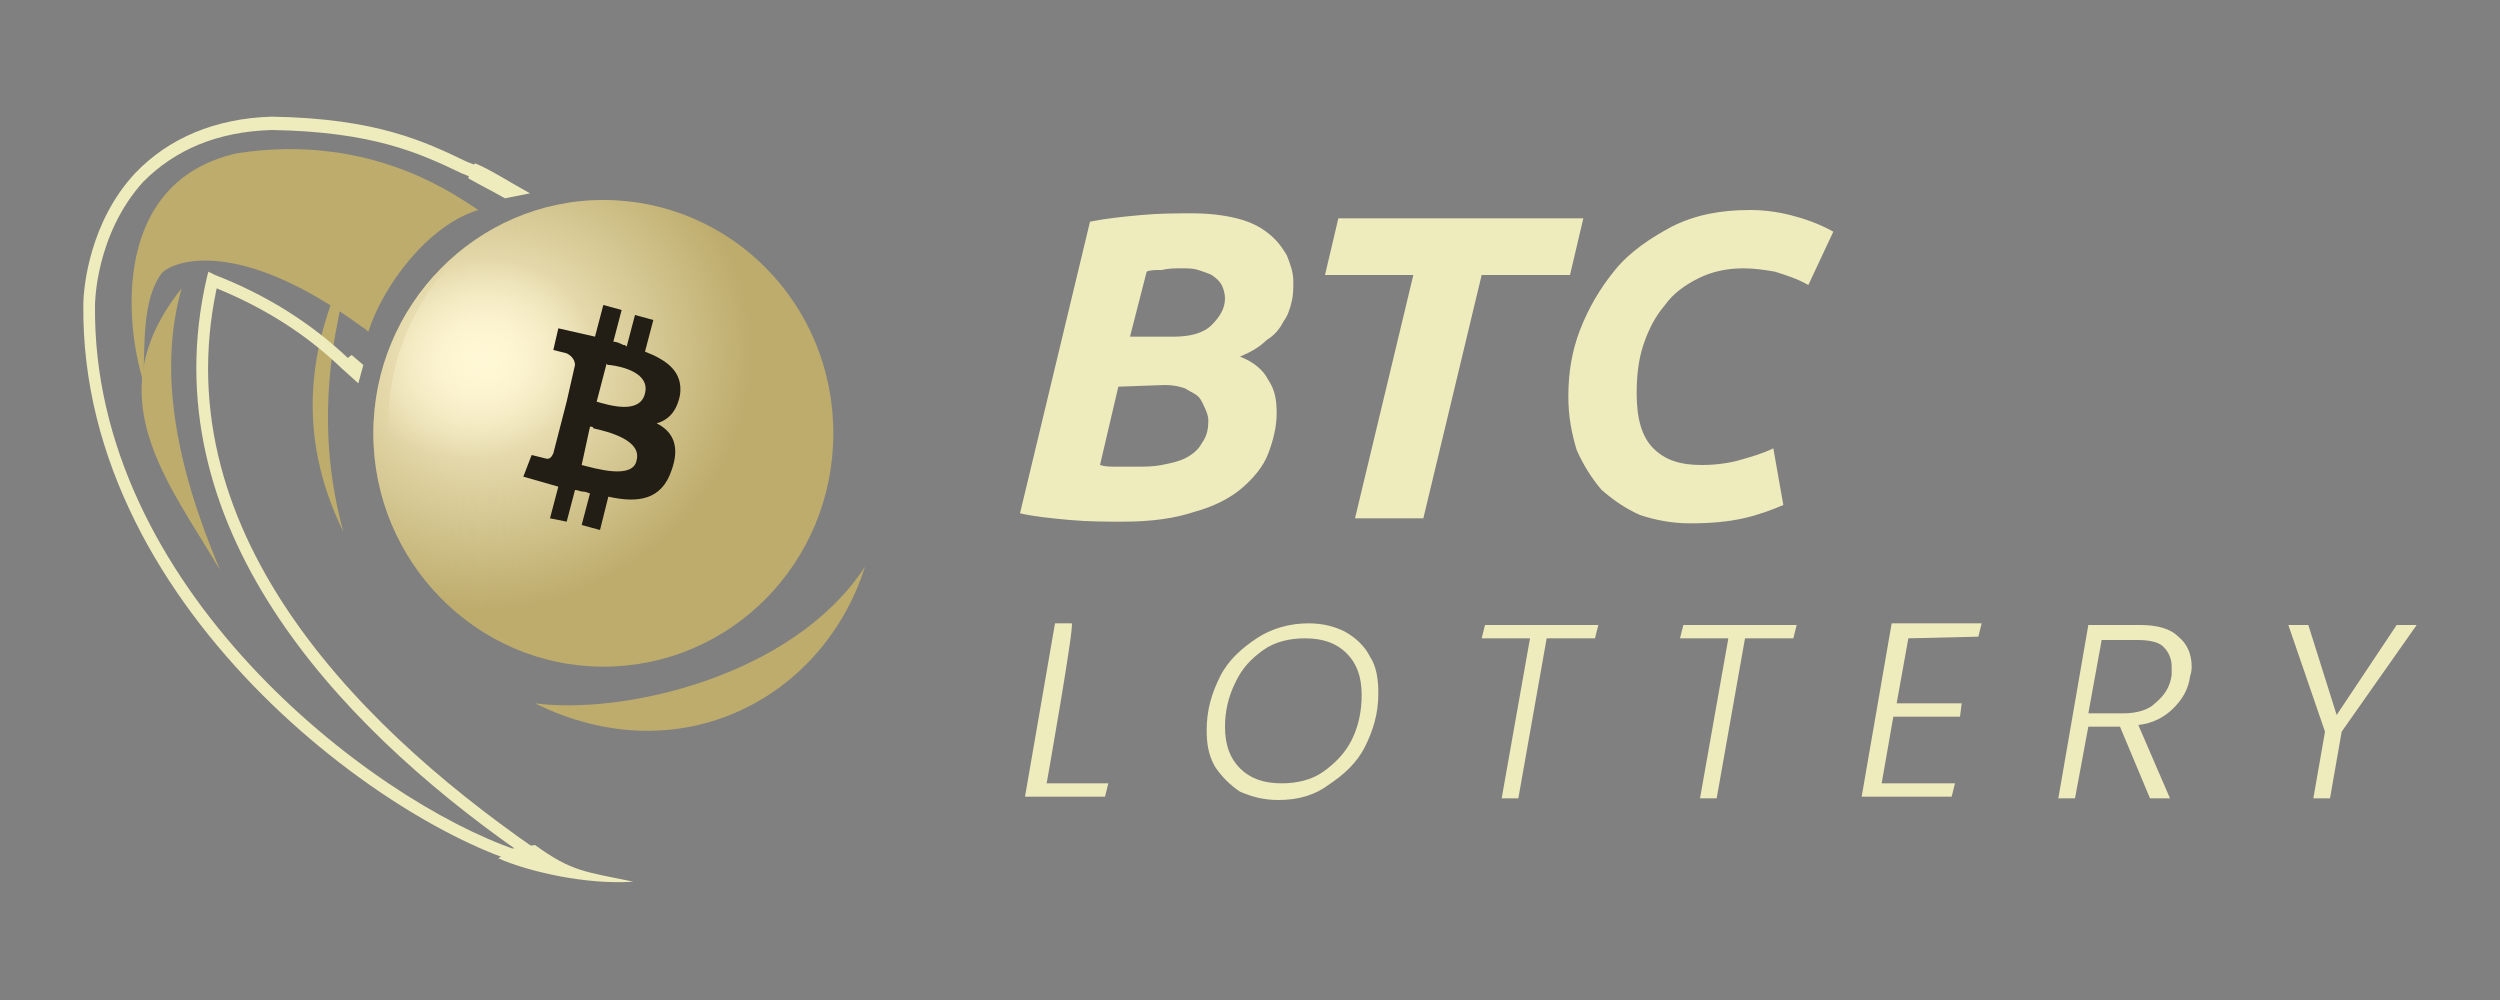 <?xml version="1.0" encoding="utf-8"?>
<!-- Generator: Adobe Illustrator 27.1.0, SVG Export Plug-In . SVG Version: 6.00 Build 0)  -->
<svg version="1.1" id="Layer_1" xmlns="http://www.w3.org/2000/svg" xmlns:xlink="http://www.w3.org/1999/xlink" x="0px" y="0px"
	 viewBox="0 0 150 60" style="enable-background:new 0 0 150 60;" xml:space="preserve">
<rect x="0" y="0" width="150" height="60" fill="#808080" stroke="none"/>
<style type="text/css">
	.st0{fill:#BDAC6C;}
	.st1{fill:url(#SVGID_1_);}
	.st2{fill:url(#SVGID_00000102540088828320022690000018117965020585645723_);}
	.st3{fill-rule:evenodd;clip-rule:evenodd;fill:#221D15;}
	.st4{fill:#EEEBBC;}
</style>
<g>
	<path class="st0" d="M50,26c0,7.8-6.2,14-13.8,14s-13.8-6.3-13.8-14s6.2-14,13.8-14S50,18.2,50,26z"/>
	
		<radialGradient id="SVGID_1_" cx="-505.624" cy="-319.025" r="1.862" gradientTransform="matrix(2.504 7.493 -8.043 2.688 -1270.47 4667.893)" gradientUnits="userSpaceOnUse">
		<stop  offset="0" style="stop-color:#FFF7D5"/>
		<stop  offset="1" style="stop-color:#FFF7D5;stop-opacity:0"/>
	</radialGradient>
	<path class="st1" d="M50,26c0,7.8-6.2,14-13.8,14s-13.8-6.3-13.8-14s6.2-14,13.8-14S50,18.2,50,26z"/>
	
		<radialGradient id="SVGID_00000139985228385632683920000015736661592072745137_" cx="-358.05" cy="-383.993" r="1.862" gradientTransform="matrix(0.828 3.091 -3.709 0.994 -1099.369 1509.889)" gradientUnits="userSpaceOnUse">
		<stop  offset="0" style="stop-color:#FFF7D5"/>
		<stop  offset="1" style="stop-color:#FFF7D5;stop-opacity:0"/>
	</radialGradient>
	<path style="fill:url(#SVGID_00000139985228385632683920000015736661592072745137_);" d="M50.9,25.4c0,7.8-6.2,14-13.8,14
		s-13.8-6.3-13.8-14s6.2-14,13.8-14S50.9,17.7,50.9,25.4z"/>
	<path class="st0" d="M32.1,42.2c8.7,4.3,17.3-0.3,19.8-8.2C47.6,40.6,37.4,42.9,32.1,42.2z"/>
	<path class="st0" d="M22.1,19.9c0.9-2.8,3.6-6.4,6.6-7.3c-1-0.6-6.2-4.7-14.5-3.4c-7.5,1.7-6.7,10.2-5.6,13.7
		c0.1-2.1-0.1-4.9,1.1-6.5c0.6-0.7,4.5-2.3,12,3.2C22.3,20,20.4,18.5,22.1,19.9L22.1,19.9z"/>
	<path class="st0" d="M10.9,17.3c-1.4,4.9-0.4,10.5,2.3,16.9C10.1,28.9,5.7,23.8,10.9,17.3z"/>
	<path class="st0" d="M21.5,14.6c-3.1,5.7-3.8,11.4-0.9,17.3C19,26.1,19.6,20.4,21.5,14.6z"/>
	<path class="st3" d="M38.7,21.1c1.3,0.5,2.3,1.2,2.1,2.6c-0.2,1-0.7,1.5-1.4,1.7c1,0.5,1.4,1.4,0.9,2.8c-0.6,1.8-2,2-3.8,1.6
		L36,31.8l-1.1-0.3l0.5-1.9c-0.1,0-0.2-0.1-0.4-0.1c-0.2,0-0.3-0.1-0.5-0.1L34,31.3L33,31.1l0.5-1.9l-2.1-0.6l0.5-1.3
		c0,0,0.8,0.2,0.8,0.2c0.3,0.1,0.4-0.1,0.5-0.3l0.8-3.1l0.5-2.2c0-0.2-0.1-0.5-0.5-0.7c0,0-0.8-0.2-0.8-0.2l0.3-1.3l2.2,0.5l0.5-1.9
		l1.1,0.3l-0.5,1.9c0.2,0,0.4,0.1,0.6,0.2l0,0c0.1,0,0.1,0,0.2,0.1l0.5-1.9l1.1,0.3L38.7,21.1L38.7,21.1z M35.8,24.1L35.8,24.1
		c0.7,0.2,2.6,0.8,2.9-0.5c0.3-1.2-1.3-1.6-2.1-1.7l0,0c-0.1,0-0.2,0-0.2-0.1C36.4,21.8,35.8,24.1,35.8,24.1z M34.9,27.9
		C34.9,27.9,34.9,27.9,34.9,27.9l0.5-2.3c0.1,0,0.2,0,0.2,0.1c0.9,0.2,2.9,0.7,2.6,1.9C38,28.8,35.7,28.1,34.9,27.9L34.9,27.9z"/>
	<path class="st4" d="M20.5,22.1l1,0.9l0.3-1.1l-0.7-0.6l-0.4,0.3l-0.2,0.2L20.5,22.1L20.5,22.1z"/>
	<path class="st4" d="M28.1,10.7c0.7,0.4,1.5,0.8,2.2,1.2l1.5-0.3c-1.1-0.6-2.5-1.5-3.3-1.8l-0.3,0.4C28.2,10.2,28.1,10.7,28.1,10.7
		z"/>
	<path class="st4" d="M29.9,51.5c1.8,0.8,5.3,1.6,8.1,1.4c-2.9-0.6-3.7-0.6-5.9-2.2l-1.3,0.2L29.9,51.5L29.9,51.5z"/>
	<path class="st4" d="M32.8,52.2C24.6,50.7,4.8,37,5,18.3c0-1.1,0.4-5,3.1-7.9c2-2.1,4.8-3.3,8.2-3.4c6.3,0.1,9.2,1.5,11.7,2.7
		l0.5,0.2l-0.3,0.7l-0.5-0.2c-2.5-1.2-5.3-2.5-11.4-2.6c-3.3,0.1-5.8,1.2-7.7,3.1c-2.9,3.2-2.9,7.4-2.9,7.4C5.5,35.2,22.2,48,31,51
		C20.2,43.4,9,31.5,12.4,16.7l0.1-0.4l0.4,0.2c3.1,1.2,5.8,2.9,8.1,5.1l-0.5,0.5c-2.2-2.1-4.6-3.6-7.5-4.8
		c-3.2,15,9.1,26.9,20.1,34.3L32.8,52.2L32.8,52.2z"/>
	<path class="st4" d="M62.8,47h3.7l-0.2,0.8h-4.8l1.8-10.4h1C64.5,37.4,62.8,47,62.8,47z M76.7,48c-0.9,0-1.6-0.2-2.3-0.5
		c-0.6-0.4-1.1-0.9-1.5-1.5c-0.4-0.7-0.5-1.4-0.5-2.2c0-1.2,0.3-2.2,0.8-3.2c0.5-1,1.3-1.7,2.2-2.3c0.9-0.6,2-0.9,3.1-0.9
		c0.9,0,1.6,0.2,2.2,0.5c0.7,0.4,1.2,0.9,1.5,1.5c0.4,0.6,0.5,1.4,0.5,2.2c0,1.2-0.3,2.2-0.8,3.2c-0.5,1-1.3,1.7-2.2,2.3
		C78.9,47.7,77.9,48,76.7,48L76.7,48z M76.9,47c0.9,0,1.8-0.2,2.5-0.7c0.7-0.5,1.3-1.1,1.7-1.9c0.4-0.8,0.6-1.7,0.6-2.7
		c0-1.1-0.3-1.9-0.9-2.5c-0.6-0.6-1.4-0.9-2.5-0.9c-0.9,0-1.8,0.2-2.5,0.7c-0.7,0.5-1.3,1.1-1.7,2c-0.4,0.8-0.6,1.7-0.6,2.6
		c0,1.1,0.3,1.9,0.9,2.5C75,46.7,75.8,47,76.9,47z M95.9,37.5l-0.2,0.8h-2.9l-1.7,9.6h-1l1.7-9.6h-2.9l0.2-0.8H95.9z M107.8,37.5
		l-0.2,0.8h-2.9l-1.7,9.6h-1l1.7-9.6h-2.9l0.2-0.8H107.8z M114.5,38.3l-0.7,3.9h3.9l-0.1,0.8h-4l-0.7,4h4.4l-0.2,0.8h-5.4l1.8-10.4
		h5.4l-0.2,0.8L114.5,38.3L114.5,38.3z M128.4,37.5c1,0,1.8,0.2,2.3,0.7c0.5,0.4,0.8,1,0.8,1.8c0,0.1,0,0.3-0.1,0.6
		c-0.1,0.8-0.5,1.4-1,1.9c-0.5,0.5-1.2,0.9-2.1,1l1.9,4.4h-1.2l-1.8-4.3h-1.9l-0.8,4.3h-1l1.8-10.4
		C125.2,37.5,128.4,37.5,128.4,37.5z M130.3,40.5c0-0.2,0-0.4,0-0.5c0-0.5-0.2-0.9-0.5-1.2c-0.3-0.3-0.9-0.4-1.6-0.4h-2.1l-0.8,4.4
		h2.1c0.8,0,1.5-0.2,1.9-0.6C129.9,41.7,130.2,41.2,130.3,40.5L130.3,40.5z M145,37.5l-4.5,6.4l-0.7,4h-1l0.7-4l-2.2-6.4h1.2
		l1.7,5.4l3.6-5.4C143.9,37.5,145,37.5,145,37.5z"/>
	<path class="st4" d="M67.4,31.3c-1,0-2.1,0-3.2-0.1c-1.1-0.1-2.1-0.2-3-0.4l4.2-17.5c1-0.2,2-0.3,3.1-0.4c1.1-0.1,2.1-0.1,3-0.1
		c1,0,1.9,0.1,2.7,0.3c0.8,0.2,1.4,0.5,1.9,0.9c0.5,0.4,0.8,0.8,1.1,1.3c0.2,0.5,0.4,1,0.4,1.6c0,0.4,0,0.8-0.1,1.2
		c-0.1,0.4-0.2,0.8-0.5,1.2c-0.2,0.4-0.5,0.8-1,1.1c-0.4,0.4-0.9,0.7-1.6,1c0.8,0.3,1.4,0.8,1.7,1.4c0.4,0.6,0.5,1.2,0.5,2
		c0,0.8-0.2,1.6-0.5,2.4c-0.3,0.8-0.9,1.5-1.6,2.1c-0.7,0.6-1.7,1.1-2.8,1.4C70.5,31.1,69.1,31.3,67.4,31.3L67.4,31.3z M67.1,23.2
		l-1.1,4.7c0.3,0.1,0.6,0.1,1,0.1c0.4,0,0.8,0,1.2,0c0.5,0,1,0,1.5-0.1c0.5-0.1,1-0.2,1.4-0.4c0.4-0.2,0.8-0.5,1-0.9
		c0.3-0.4,0.4-0.8,0.4-1.4c0-0.2-0.1-0.5-0.2-0.7c-0.1-0.2-0.2-0.5-0.4-0.7s-0.5-0.3-0.8-0.5c-0.3-0.1-0.7-0.2-1.2-0.2L67.1,23.2
		L67.1,23.2z M67.8,20.2h2.6c1,0,1.8-0.2,2.3-0.7c0.5-0.5,0.8-1,0.8-1.6c0-0.3-0.1-0.6-0.2-0.8c-0.1-0.2-0.3-0.4-0.6-0.6
		c-0.2-0.1-0.5-0.2-0.8-0.3c-0.3-0.1-0.6-0.1-1-0.1c-0.4,0-0.8,0-1.2,0.1c-0.4,0-0.7,0-0.9,0.1L67.8,20.2L67.8,20.2z M95,13.1
		l-0.8,3.4h-5.3l-3.5,14.6h-4.1l3.5-14.6h-5.3l0.8-3.4H95z M107,30.3c-0.7,0.3-1.5,0.6-2.4,0.8c-0.9,0.2-1.9,0.3-3.2,0.3
		c-1.1,0-2.1-0.2-3-0.5c-0.9-0.4-1.6-0.9-2.3-1.5c-0.6-0.7-1.1-1.5-1.5-2.4c-0.3-1-0.5-2-0.5-3.2c0-1.4,0.2-2.7,0.7-4
		c0.5-1.3,1.2-2.5,2.1-3.6c0.9-1.1,2.1-1.9,3.4-2.6c1.4-0.7,2.9-1,4.7-1c0.8,0,1.6,0.1,2.4,0.3c0.8,0.2,1.7,0.5,2.6,1l-1.5,3.2
		c-0.7-0.4-1.4-0.6-2-0.8c-0.6-0.1-1.2-0.2-1.9-0.2c-1,0-1.9,0.2-2.7,0.6c-0.8,0.4-1.5,0.9-2,1.6c-0.6,0.7-1,1.5-1.3,2.4
		c-0.3,0.9-0.4,1.9-0.4,2.9c0,1.5,0.3,2.6,1,3.3c0.7,0.7,1.6,1,2.9,1c0.8,0,1.6-0.1,2.3-0.3c0.7-0.2,1.4-0.4,2-0.7L107,30.3
		L107,30.3z"/>
</g>
</svg>
